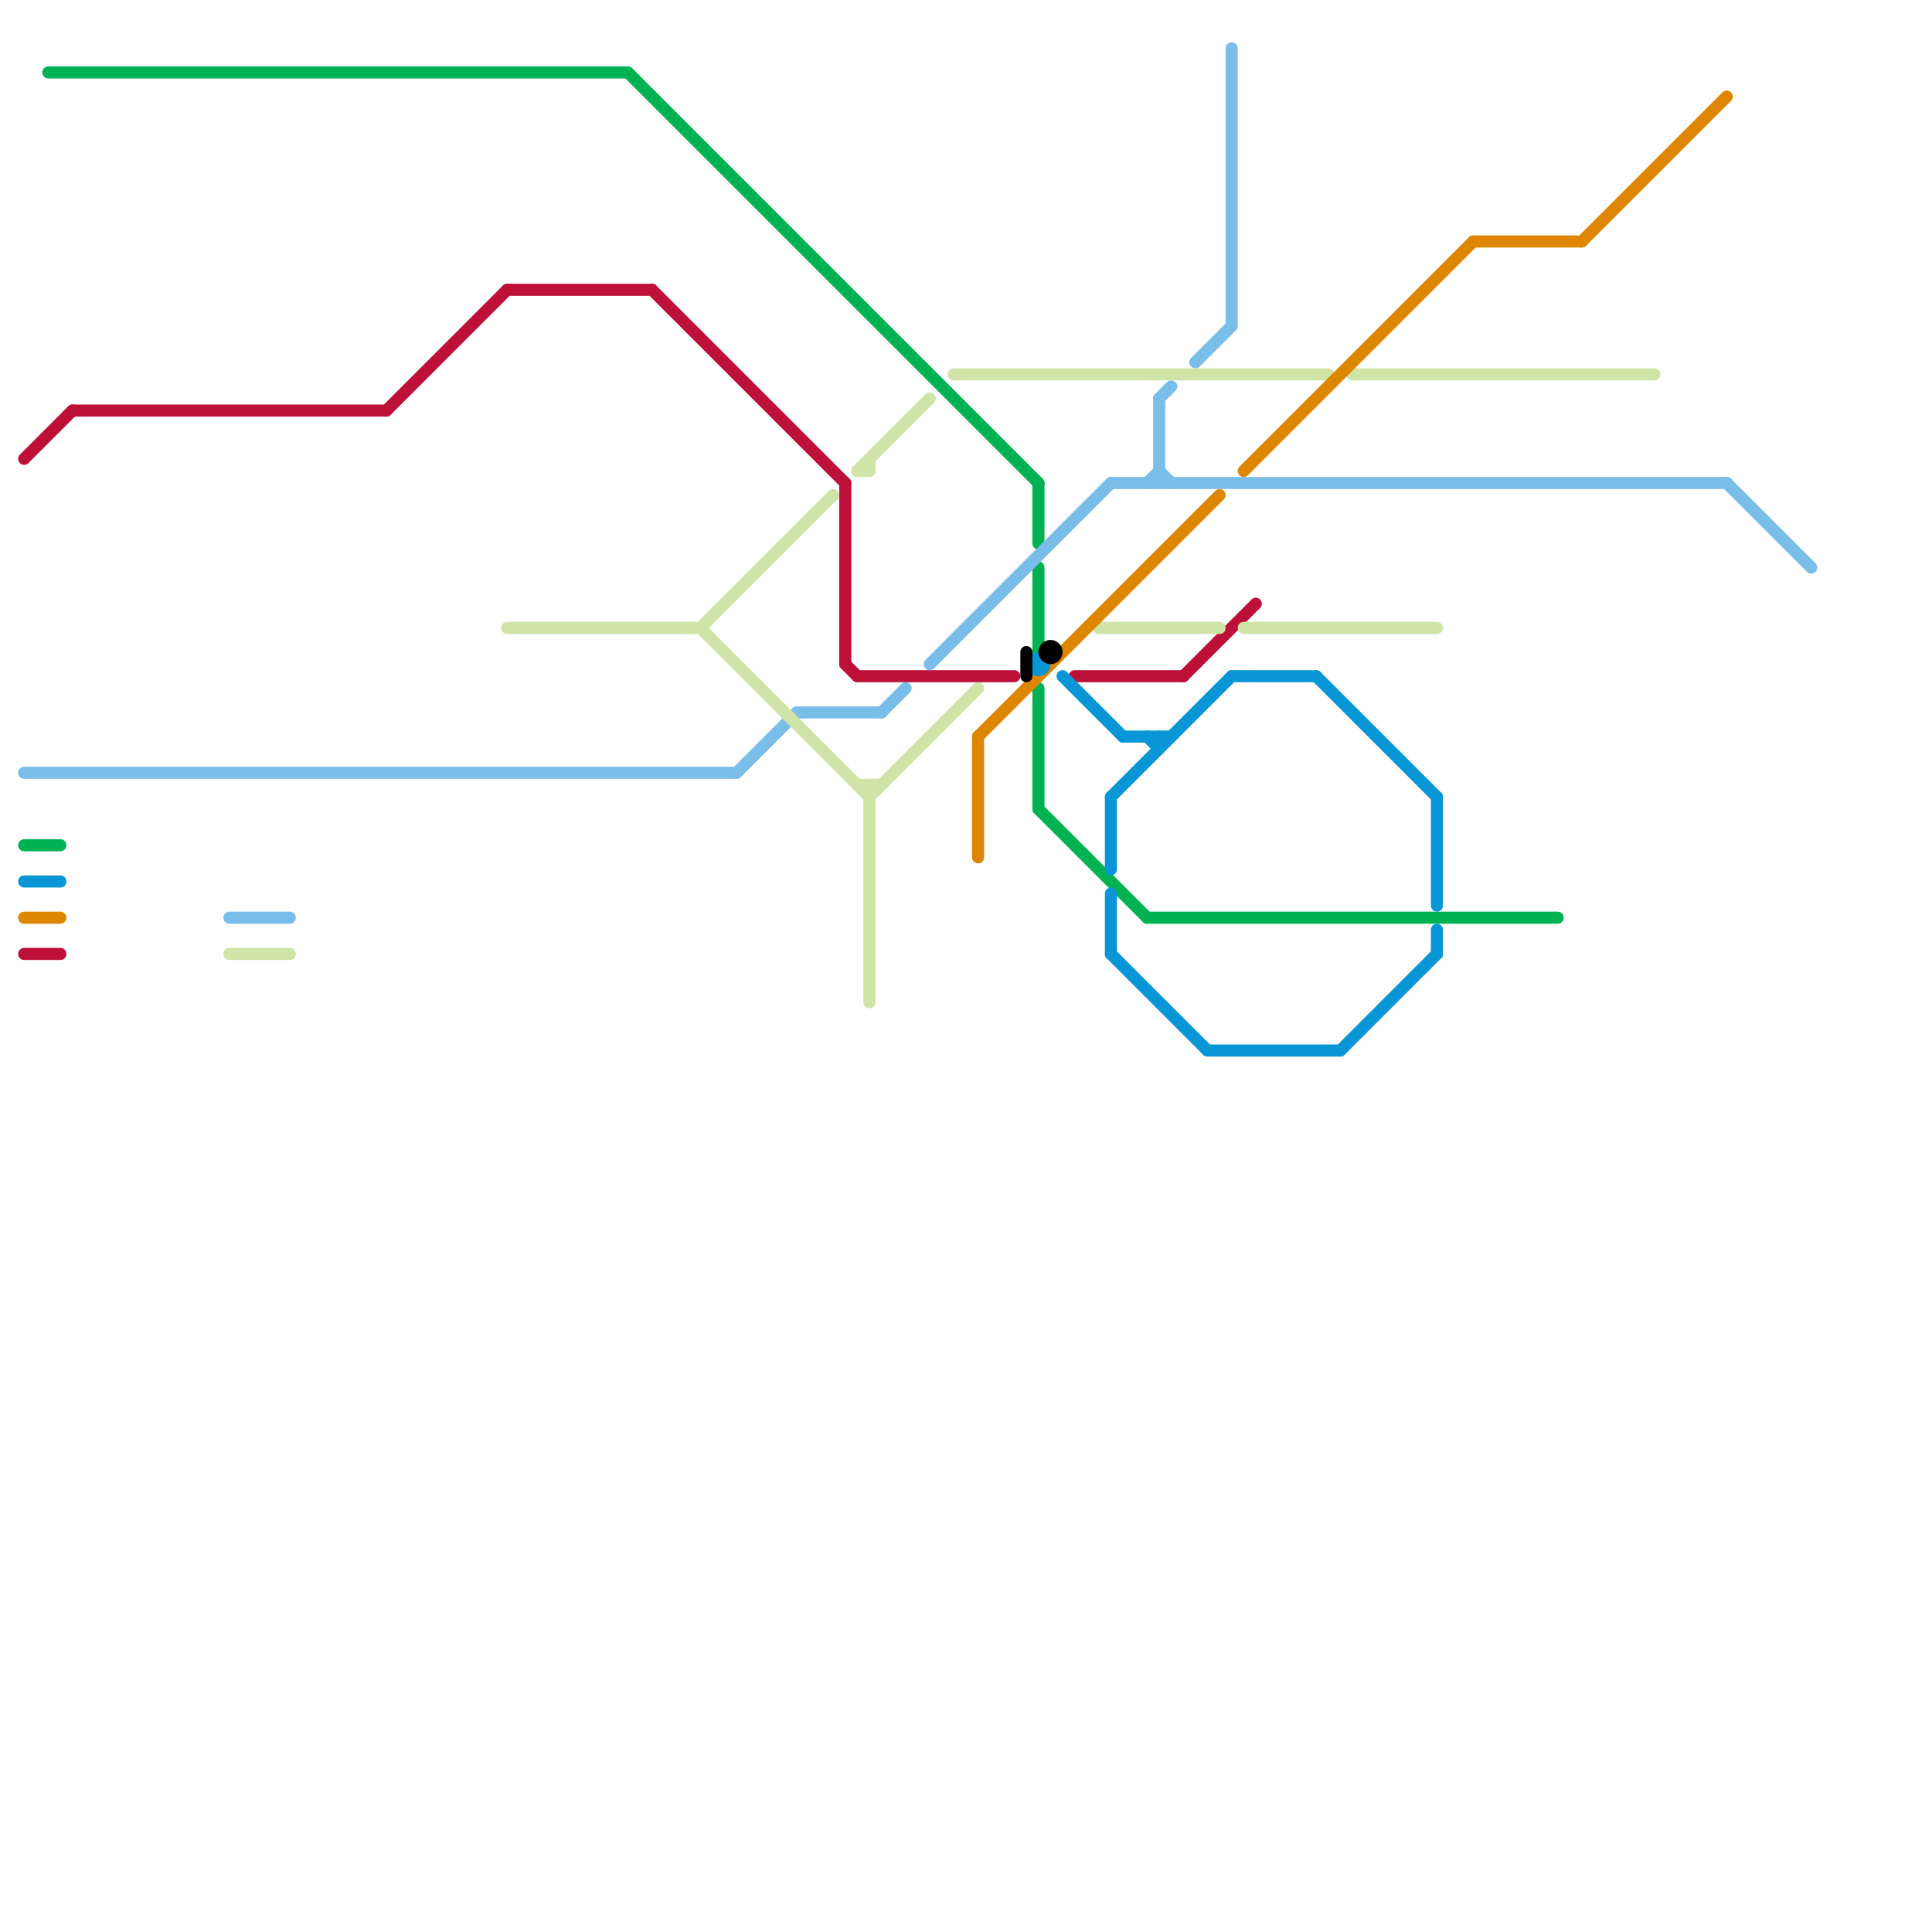 
<svg version="1.1" xmlns="http://www.w3.org/2000/svg" viewBox="0 0 160 160">
<style>text { font: 1px Helvetica; font-weight: 600; white-space: pre; dominant-baseline: central; } line { stroke-width: 1; fill: none; stroke-linecap: round; stroke-linejoin: round; } .c0 { stroke: #bd1038 } .c1 { stroke: #00b251 } .c2 { stroke: #79bde9 } .c3 { stroke: #cfe4a7 } .c4 { stroke: #df8600 } .c5 { stroke: #0896d7 } .c6 { stroke: #000000 }</style><defs><g id="wm-xf"><circle r="1.2" fill="#000"/><circle r="0.9" fill="#fff"/><circle r="0.6" fill="#000"/><circle r="0.3" fill="#fff"/></g><g id="wm"><circle r="0.6" fill="#000"/><circle r="0.3" fill="#fff"/></g></defs><line class="c0" x1="2" y1="38" x2="6" y2="34"/><line class="c0" x1="89" y1="56" x2="98" y2="56"/><line class="c0" x1="32" y1="34" x2="42" y2="24"/><line class="c0" x1="2" y1="79" x2="5" y2="79"/><line class="c0" x1="42" y1="24" x2="54" y2="24"/><line class="c0" x1="71" y1="56" x2="84" y2="56"/><line class="c0" x1="70" y1="55" x2="71" y2="56"/><line class="c0" x1="6" y1="34" x2="32" y2="34"/><line class="c0" x1="70" y1="40" x2="70" y2="55"/><line class="c0" x1="98" y1="56" x2="104" y2="50"/><line class="c0" x1="54" y1="24" x2="70" y2="40"/><line class="c1" x1="2" y1="70" x2="5" y2="70"/><line class="c1" x1="4" y1="6" x2="52" y2="6"/><line class="c1" x1="86" y1="40" x2="86" y2="45"/><line class="c1" x1="86" y1="47" x2="86" y2="54"/><line class="c1" x1="95" y1="76" x2="129" y2="76"/><line class="c1" x1="86" y1="57" x2="86" y2="67"/><line class="c1" x1="52" y1="6" x2="86" y2="40"/><line class="c1" x1="86" y1="67" x2="95" y2="76"/><line class="c2" x1="96" y1="33" x2="96" y2="40"/><line class="c2" x1="66" y1="59" x2="73" y2="59"/><line class="c2" x1="19" y1="76" x2="24" y2="76"/><line class="c2" x1="92" y1="40" x2="143" y2="40"/><line class="c2" x1="73" y1="59" x2="75" y2="57"/><line class="c2" x1="143" y1="40" x2="150" y2="47"/><line class="c2" x1="77" y1="55" x2="92" y2="40"/><line class="c2" x1="99" y1="30" x2="102" y2="27"/><line class="c2" x1="102" y1="4" x2="102" y2="27"/><line class="c2" x1="96" y1="39" x2="97" y2="40"/><line class="c2" x1="61" y1="64" x2="66" y2="59"/><line class="c2" x1="96" y1="33" x2="97" y2="32"/><line class="c2" x1="2" y1="64" x2="61" y2="64"/><line class="c2" x1="95" y1="40" x2="96" y2="39"/><line class="c3" x1="79" y1="31" x2="110" y2="31"/><line class="c3" x1="71" y1="65" x2="73" y2="65"/><line class="c3" x1="72" y1="38" x2="72" y2="39"/><line class="c3" x1="71" y1="39" x2="72" y2="39"/><line class="c3" x1="71" y1="39" x2="77" y2="33"/><line class="c3" x1="72" y1="65" x2="72" y2="83"/><line class="c3" x1="112" y1="31" x2="137" y2="31"/><line class="c3" x1="103" y1="52" x2="119" y2="52"/><line class="c3" x1="72" y1="66" x2="81" y2="57"/><line class="c3" x1="58" y1="52" x2="72" y2="66"/><line class="c3" x1="42" y1="52" x2="58" y2="52"/><line class="c3" x1="58" y1="52" x2="69" y2="41"/><line class="c3" x1="91" y1="52" x2="101" y2="52"/><line class="c3" x1="19" y1="79" x2="24" y2="79"/><line class="c4" x1="131" y1="20" x2="143" y2="8"/><line class="c4" x1="81" y1="61" x2="101" y2="41"/><line class="c4" x1="2" y1="76" x2="5" y2="76"/><line class="c4" x1="122" y1="20" x2="131" y2="20"/><line class="c4" x1="81" y1="61" x2="81" y2="71"/><line class="c4" x1="103" y1="39" x2="122" y2="20"/><line class="c5" x1="2" y1="73" x2="5" y2="73"/><line class="c5" x1="92" y1="79" x2="100" y2="87"/><line class="c5" x1="96" y1="61" x2="96" y2="62"/><line class="c5" x1="93" y1="61" x2="97" y2="61"/><line class="c5" x1="119" y1="66" x2="119" y2="75"/><line class="c5" x1="102" y1="56" x2="109" y2="56"/><line class="c5" x1="92" y1="66" x2="102" y2="56"/><line class="c5" x1="95" y1="61" x2="96" y2="62"/><line class="c5" x1="109" y1="56" x2="119" y2="66"/><line class="c5" x1="92" y1="74" x2="92" y2="79"/><line class="c5" x1="119" y1="77" x2="119" y2="79"/><line class="c5" x1="92" y1="66" x2="92" y2="72"/><line class="c5" x1="111" y1="87" x2="119" y2="79"/><line class="c5" x1="88" y1="56" x2="93" y2="61"/><line class="c5" x1="100" y1="87" x2="111" y2="87"/><circle cx="86" cy="55" r="1" fill="#0896d7" /><line class="c6" x1="85" y1="54" x2="85" y2="56"/><circle cx="87" cy="54" r="1" fill="#000000" />
</svg>
